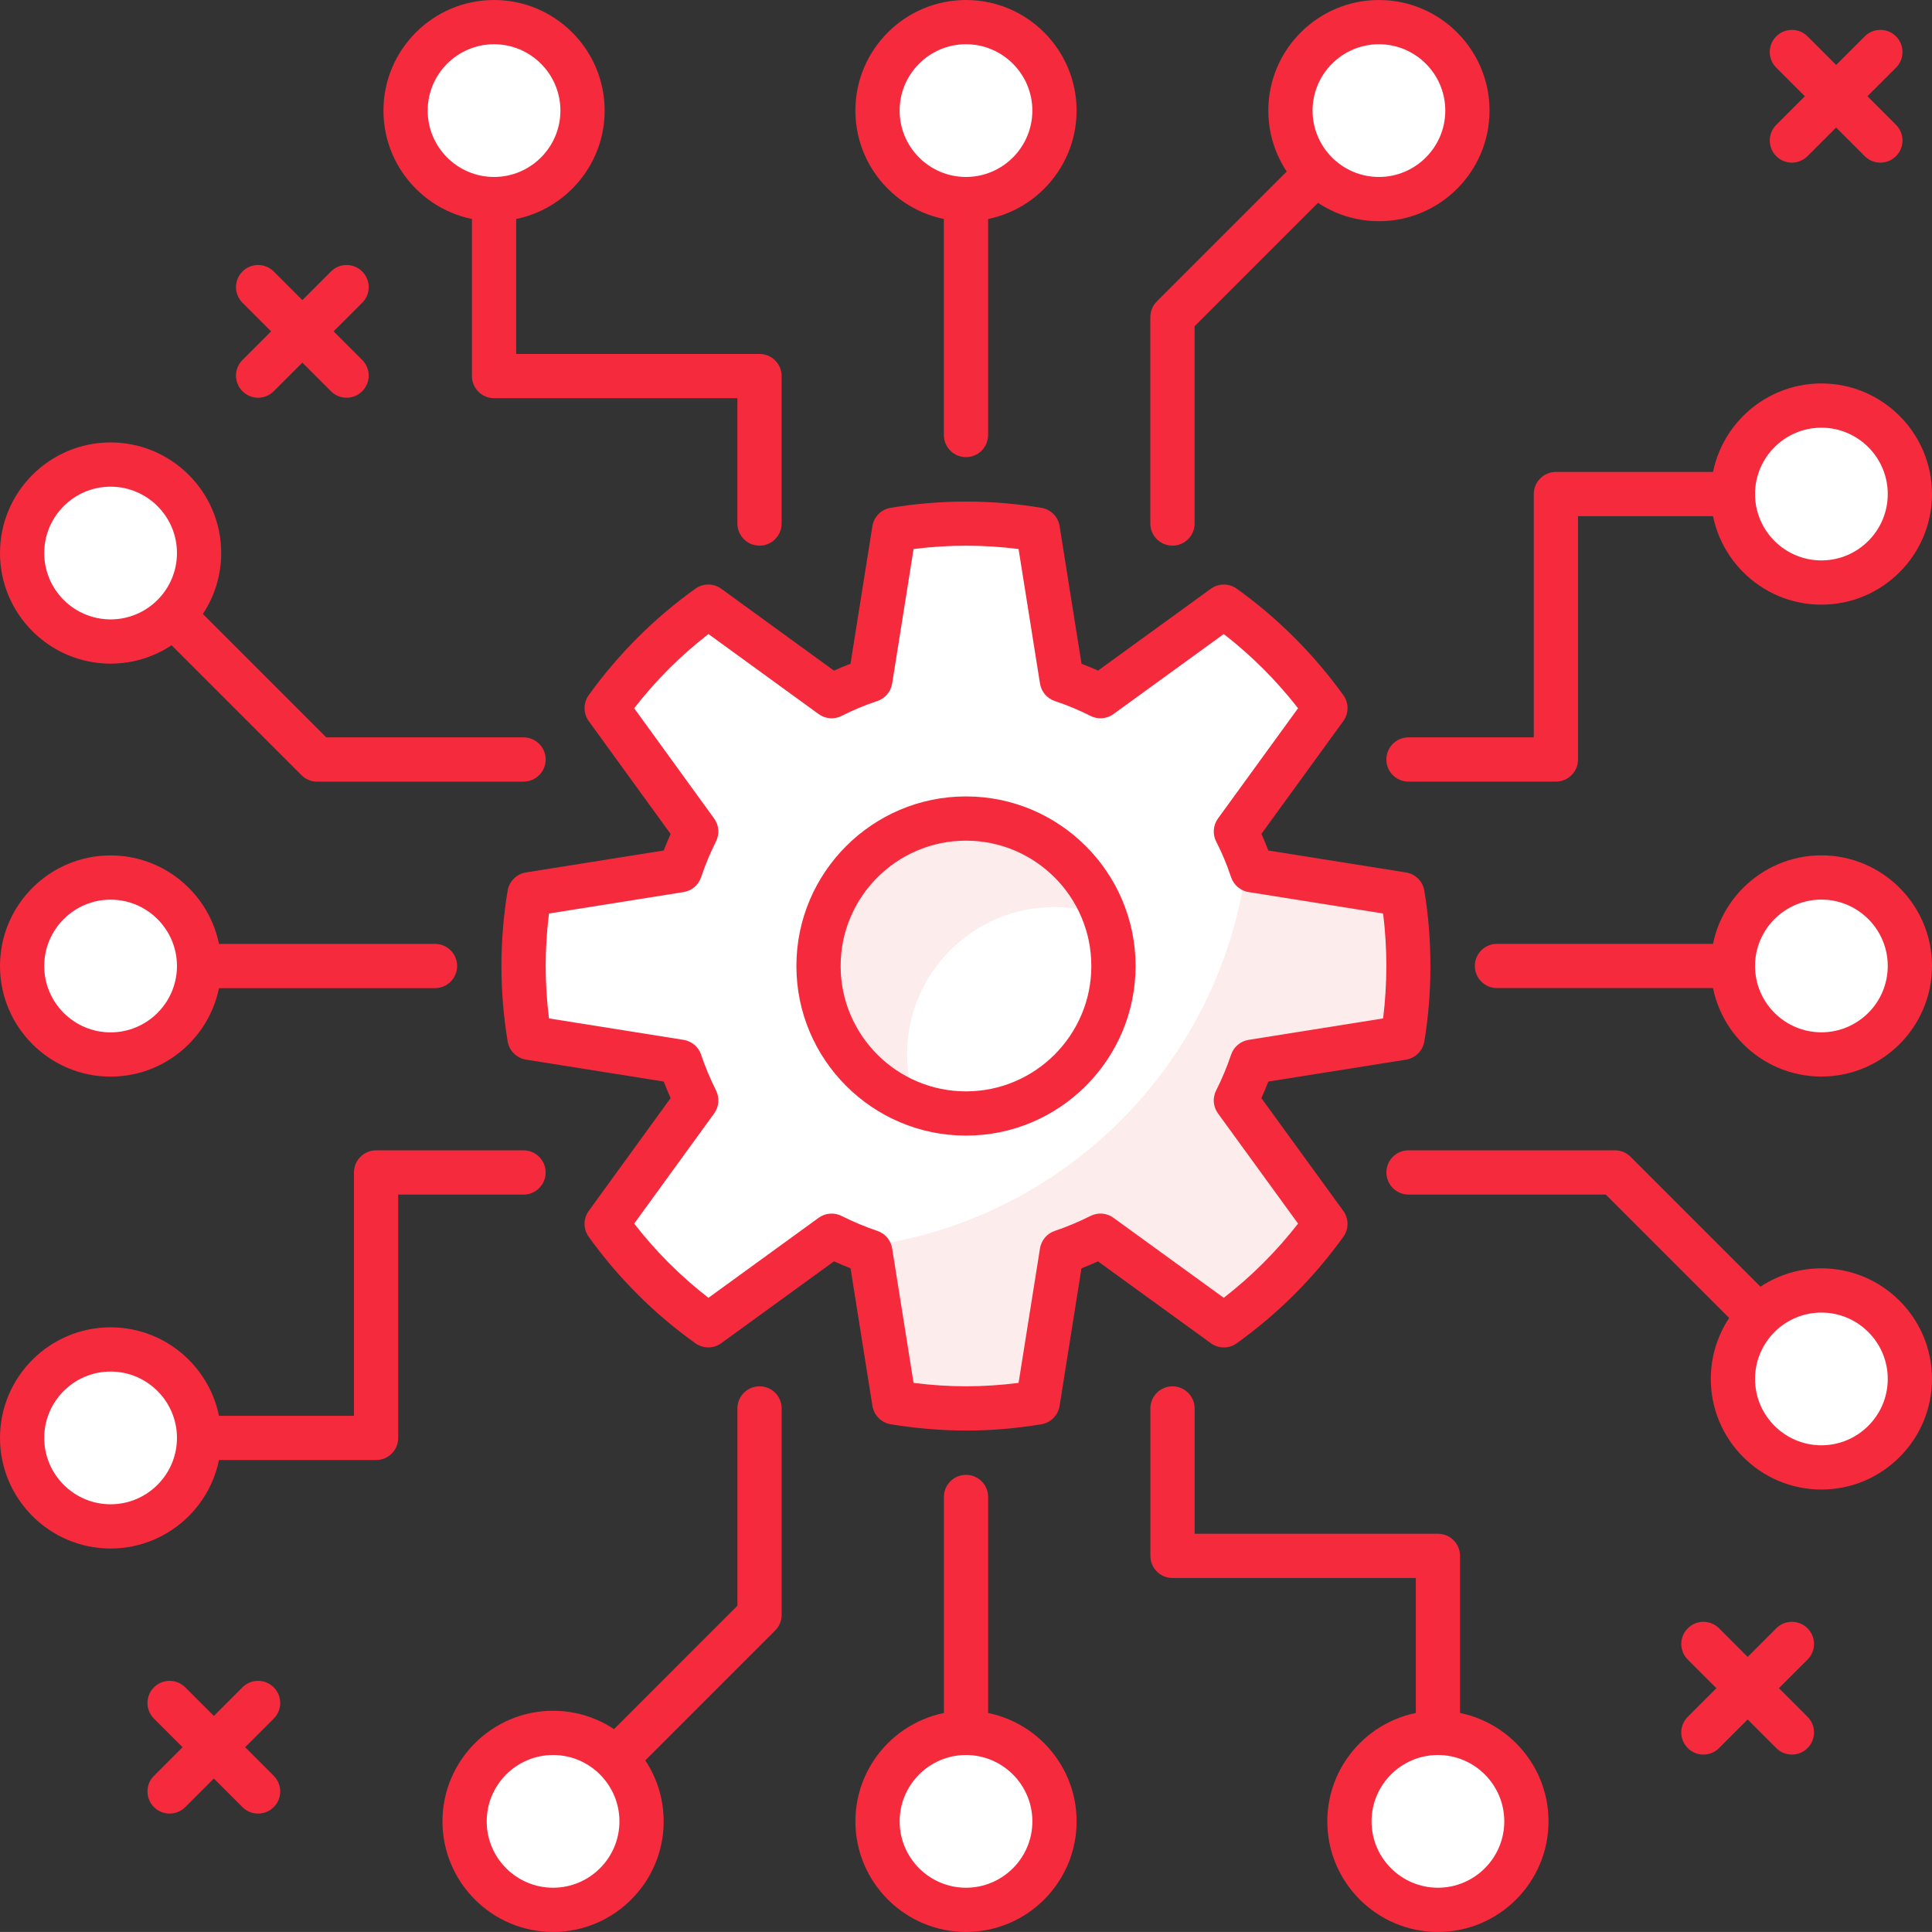 <?xml version="1.0" encoding="UTF-8"?><svg id="uuid-931d31cd-4653-4e1b-9f34-e68898562abf" xmlns="http://www.w3.org/2000/svg" viewBox="0 0 65.505 65.504"><rect x="0" y="0" width="65.505" height="65.504" fill="#333333" stroke="none"/><defs><style>.uuid-8083bff8-4956-4349-8fbc-d209f3d5c4f9{fill:#f52b3d;}.uuid-83ba5c99-c55d-45ec-8010-43b9acf092d7{fill:#fff;}.uuid-6577b213-059d-45f6-8435-b14d6b72baa0{fill:#fcecec;}</style></defs><g id="uuid-c3ba81b2-a782-46a0-a6d6-a3fe09a63434"><path class="uuid-8083bff8-4956-4349-8fbc-d209f3d5c4f9" d="m63.754,5.514c-.192,0-.384-.073-.53-.22l-3-3c-.293-.293-.293-.768,0-1.061.293-.293.768-.293,1.061,0l3,3c.293.293.293.768,0,1.061-.146.146-.338.22-.53.22Z"/><path class="uuid-8083bff8-4956-4349-8fbc-d209f3d5c4f9" d="m60.754,5.514c-.192,0-.384-.073-.53-.22-.293-.293-.293-.768,0-1.061l3-3c.293-.293.768-.293,1.061,0,.293.293.293.768,0,1.061l-3,3c-.146.146-.338.22-.53.22Z"/><path class="uuid-8083bff8-4956-4349-8fbc-d209f3d5c4f9" d="m60.754,59.489c-.192,0-.384-.073-.53-.22l-3-3c-.293-.293-.293-.768,0-1.061.293-.293.768-.293,1.061,0l3,3c.293.293.293.768,0,1.061-.146.146-.338.22-.53.22Z"/><path class="uuid-8083bff8-4956-4349-8fbc-d209f3d5c4f9" d="m57.754,59.489c-.192,0-.384-.073-.53-.22-.293-.293-.293-.768,0-1.061l3-3c.293-.293.768-.293,1.061,0,.293.293.293.768,0,1.061l-3,3c-.146.146-.338.22-.53.22Z"/><path class="uuid-8083bff8-4956-4349-8fbc-d209f3d5c4f9" d="m8.75,61.49c-.192,0-.384-.073-.53-.22l-3-3c-.293-.293-.293-.767,0-1.06s.768-.293,1.061,0l3,3c.293.293.293.768,0,1.06-.146.146-.338.22-.53.22Z"/><path class="uuid-8083bff8-4956-4349-8fbc-d209f3d5c4f9" d="m5.75,61.49c-.192,0-.384-.073-.53-.22-.293-.293-.293-.767,0-1.06l3-3c.293-.293.768-.293,1.061,0,.293.293.293.768,0,1.06l-3,3c-.146.146-.338.22-.53.22Z"/><path class="uuid-8083bff8-4956-4349-8fbc-d209f3d5c4f9" d="m11.751,13.485c-.192,0-.384-.073-.53-.22l-3-3c-.293-.293-.293-.767,0-1.06s.768-.293,1.06,0l3,3c.293.293.293.768,0,1.06-.146.146-.338.22-.53.22Z"/><path class="uuid-8083bff8-4956-4349-8fbc-d209f3d5c4f9" d="m8.751,13.485c-.192,0-.384-.073-.53-.22-.293-.293-.293-.767,0-1.06l3-3c.293-.293.768-.293,1.06,0,.293.293.293.768,0,1.06l-3,3c-.146.146-.338.22-.53.22Z"/><path class="uuid-8083bff8-4956-4349-8fbc-d209f3d5c4f9" d="m32.752,15.499c-.414,0-.75-.336-.75-.75v-7.999c0-.414.336-.75.75-.75.414,0,.75.336.75.75v7.999c0,.414-.336.75-.75.75Z"/><path class="uuid-8083bff8-4956-4349-8fbc-d209f3d5c4f9" d="m39.752,18.5c-.414,0-.75-.336-.75-.75v-6.999c0-.199.079-.39.22-.53l4.885-4.885c.293-.293.768-.293,1.061,0,.293.293.293.767,0,1.06l-4.665,4.665v6.689c0,.414-.336.75-.75.75Z"/><path class="uuid-8083bff8-4956-4349-8fbc-d209f3d5c4f9" d="m25.751,18.5c-.414,0-.75-.336-.75-.75v-4.249h-8.25c-.414,0-.75-.336-.75-.75v-6.001c0-.414.336-.75.75-.75.414,0,.75.336.75.75v5.251h8.25c.414,0,.75.336.75.75v4.999c0,.414-.336.75-.75.75Z"/><path class="uuid-8083bff8-4956-4349-8fbc-d209f3d5c4f9" d="m32.753,59.504c-.414,0-.75-.336-.75-.75v-7.999c0-.414.336-.75.75-.75.414,0,.75.336.75.75v7.999c0,.414-.336.75-.75.75Z"/><path class="uuid-8083bff8-4956-4349-8fbc-d209f3d5c4f9" d="m20.867,60.389c-.192,0-.384-.073-.53-.22-.293-.293-.293-.768,0-1.061l4.665-4.666v-6.689c0-.414.336-.75.75-.75.414,0,.75.336.75.75v6.999c0,.199-.079.39-.22.53l-4.885,4.886c-.146.146-.338.22-.53.22Z"/><path class="uuid-8083bff8-4956-4349-8fbc-d209f3d5c4f9" d="m48.753,59.504c-.414,0-.75-.336-.75-.75v-5.251h-8.249c-.414,0-.75-.336-.75-.75v-4.999c0-.414.336-.75.75-.75s.75.336.75.75v4.249h8.249c.414,0,.75.336.75.75v6.001c0,.414-.336.75-.75.75Z"/><path class="uuid-8083bff8-4956-4349-8fbc-d209f3d5c4f9" d="m14.749,33.503h-7.999c-.414,0-.75-.336-.75-.75,0-.414.336-.75.75-.75h7.999c.414,0,.75.336.75.75,0,.414-.336.75-.75.75Z"/><path class="uuid-8083bff8-4956-4349-8fbc-d209f3d5c4f9" d="m17.75,26.502h-6.999c-.199,0-.39-.079-.53-.22l-4.885-4.885c-.293-.293-.293-.768,0-1.061.293-.293.768-.293,1.061,0l4.665,4.665h6.689c.414,0,.75.336.75.75,0,.414-.336.75-.75.75Z"/><path class="uuid-8083bff8-4956-4349-8fbc-d209f3d5c4f9" d="m12.751,49.503h-6.001c-.414,0-.75-.336-.75-.75,0-.414.336-.75.75-.75h5.251v-8.25c0-.414.336-.75.75-.75h4.999c.414,0,.75.336.75.75,0,.414-.336.75-.75.75h-4.249v8.25c0,.414-.336.75-.75.75Z"/><path class="uuid-8083bff8-4956-4349-8fbc-d209f3d5c4f9" d="m58.755,33.501h-8c-.414,0-.75-.336-.75-.75s.336-.75.75-.75h8c.414,0,.75.336.75.75s-.336.75-.75.75Z"/><path class="uuid-8083bff8-4956-4349-8fbc-d209f3d5c4f9" d="m59.639,45.387c-.192,0-.384-.073-.53-.22l-4.665-4.665h-6.688c-.414,0-.75-.336-.75-.75,0-.414.336-.75.75-.75h6.999c.199,0,.39.079.53.22l4.885,4.885c.293.293.293.767,0,1.06-.146.146-.338.22-.53.22Z"/><path class="uuid-8083bff8-4956-4349-8fbc-d209f3d5c4f9" d="m52.753,26.501h-4.998c-.414,0-.75-.336-.75-.75s.336-.75.75-.75h4.248v-8.25c0-.414.336-.75.75-.75h6.002c.414,0,.75.336.75.75s-.336.75-.75.75h-5.252v8.25c0,.414-.336.75-.75.75Z"/><circle class="uuid-83ba5c99-c55d-45ec-8010-43b9acf092d7" cx="32.752" cy="3.75" r="3"/><path class="uuid-8083bff8-4956-4349-8fbc-d209f3d5c4f9" d="m32.752,7.5c-2.067,0-3.75-1.683-3.75-3.75,0-2.068,1.683-3.75,3.75-3.75s3.75,1.682,3.75,3.75c0,2.067-1.683,3.75-3.75,3.75Zm0-6c-1.24,0-2.25,1.009-2.25,2.25,0,1.24,1.01,2.25,2.25,2.25,1.24,0,2.25-1.01,2.25-2.25,0-1.241-1.01-2.25-2.25-2.25Z"/><circle class="uuid-83ba5c99-c55d-45ec-8010-43b9acf092d7" cx="46.753" cy="3.75" r="3"/><path class="uuid-8083bff8-4956-4349-8fbc-d209f3d5c4f9" d="m46.753,7.5c-2.067,0-3.75-1.683-3.75-3.75,0-2.068,1.683-3.75,3.75-3.75s3.75,1.682,3.75,3.75c0,2.067-1.683,3.75-3.75,3.75Zm0-6c-1.24,0-2.25,1.009-2.25,2.25,0,1.24,1.01,2.25,2.25,2.25,1.24,0,2.25-1.01,2.25-2.25,0-1.241-1.01-2.25-2.25-2.25Z"/><circle class="uuid-83ba5c99-c55d-45ec-8010-43b9acf092d7" cx="16.751" cy="3.75" r="3"/><path class="uuid-8083bff8-4956-4349-8fbc-d209f3d5c4f9" d="m16.751,7.5c-2.067,0-3.75-1.683-3.75-3.75,0-2.068,1.683-3.75,3.75-3.75s3.75,1.682,3.75,3.75c0,2.067-1.683,3.75-3.75,3.75Zm0-6c-1.24,0-2.25,1.009-2.25,2.25,0,1.24,1.01,2.25,2.25,2.25,1.24,0,2.25-1.01,2.25-2.25,0-1.241-1.01-2.25-2.25-2.25Z"/><circle class="uuid-83ba5c99-c55d-45ec-8010-43b9acf092d7" cx="32.753" cy="61.754" r="3"/><path class="uuid-8083bff8-4956-4349-8fbc-d209f3d5c4f9" d="m32.753,65.504c-2.067,0-3.75-1.682-3.75-3.75,0-2.067,1.683-3.75,3.75-3.75s3.75,1.683,3.75,3.75c0,2.068-1.683,3.75-3.75,3.75Zm0-6c-1.24,0-2.25,1.01-2.25,2.25,0,1.241,1.01,2.25,2.25,2.25,1.24,0,2.25-1.009,2.25-2.25,0-1.24-1.01-2.25-2.25-2.25Z"/><circle class="uuid-83ba5c99-c55d-45ec-8010-43b9acf092d7" cx="18.752" cy="61.754" r="3"/><path class="uuid-8083bff8-4956-4349-8fbc-d209f3d5c4f9" d="m18.752,65.504c-2.067,0-3.75-1.682-3.75-3.75,0-2.067,1.683-3.75,3.75-3.75s3.75,1.683,3.75,3.75c0,2.068-1.683,3.75-3.75,3.75Zm0-6c-1.24,0-2.25,1.01-2.25,2.25,0,1.241,1.01,2.25,2.25,2.25,1.24,0,2.25-1.009,2.25-2.25,0-1.24-1.01-2.25-2.25-2.25Z"/><circle class="uuid-83ba5c99-c55d-45ec-8010-43b9acf092d7" cx="48.753" cy="61.754" r="3"/><path class="uuid-8083bff8-4956-4349-8fbc-d209f3d5c4f9" d="m48.753,65.504c-2.067,0-3.75-1.682-3.75-3.75,0-2.067,1.683-3.75,3.75-3.75s3.75,1.683,3.75,3.75c0,2.068-1.683,3.75-3.75,3.75Zm0-6c-1.24,0-2.25,1.01-2.25,2.25,0,1.241,1.01,2.25,2.25,2.25,1.24,0,2.25-1.009,2.25-2.25,0-1.24-1.01-2.25-2.25-2.25Z"/><circle class="uuid-83ba5c99-c55d-45ec-8010-43b9acf092d7" cx="3.75" cy="32.753" r="3"/><path class="uuid-8083bff8-4956-4349-8fbc-d209f3d5c4f9" d="m3.75,36.503c-2.067,0-3.75-1.683-3.75-3.75,0-2.068,1.683-3.75,3.75-3.75s3.75,1.682,3.75,3.75c0,2.067-1.683,3.75-3.75,3.75Zm0-6c-1.24,0-2.25,1.009-2.25,2.25,0,1.24,1.01,2.25,2.25,2.25s2.25-1.01,2.25-2.25c0-1.241-1.01-2.25-2.25-2.25Z"/><circle class="uuid-83ba5c99-c55d-45ec-8010-43b9acf092d7" cx="3.75" cy="18.751" r="3"/><path class="uuid-8083bff8-4956-4349-8fbc-d209f3d5c4f9" d="m3.75,22.501c-2.067,0-3.75-1.682-3.75-3.75,0-2.067,1.683-3.75,3.75-3.75s3.75,1.683,3.75,3.75c0,2.068-1.683,3.75-3.75,3.75Zm0-6c-1.24,0-2.25,1.01-2.25,2.25,0,1.241,1.01,2.25,2.25,2.25s2.25-1.009,2.25-2.25c0-1.24-1.01-2.25-2.25-2.25Z"/><circle class="uuid-83ba5c99-c55d-45ec-8010-43b9acf092d7" cx="3.75" cy="48.753" r="3"/><path class="uuid-8083bff8-4956-4349-8fbc-d209f3d5c4f9" d="m3.75,52.503c-2.067,0-3.75-1.683-3.75-3.75,0-2.068,1.683-3.75,3.75-3.75s3.75,1.682,3.75,3.75c0,2.067-1.683,3.75-3.75,3.75Zm0-6c-1.24,0-2.25,1.009-2.25,2.25,0,1.24,1.01,2.25,2.25,2.25s2.25-1.01,2.25-2.25c0-1.241-1.01-2.25-2.25-2.25Z"/><circle class="uuid-83ba5c99-c55d-45ec-8010-43b9acf092d7" cx="61.755" cy="32.751" r="3"/><path class="uuid-8083bff8-4956-4349-8fbc-d209f3d5c4f9" d="m61.755,36.501c-2.067,0-3.75-1.682-3.75-3.75,0-2.067,1.683-3.75,3.75-3.75s3.75,1.683,3.75,3.75c0,2.068-1.683,3.75-3.75,3.75Zm0-6c-1.24,0-2.25,1.01-2.25,2.25,0,1.241,1.01,2.25,2.25,2.25,1.24,0,2.25-1.009,2.25-2.25,0-1.24-1.01-2.25-2.25-2.25Z"/><circle class="uuid-83ba5c99-c55d-45ec-8010-43b9acf092d7" cx="61.755" cy="46.753" r="3"/><path class="uuid-8083bff8-4956-4349-8fbc-d209f3d5c4f9" d="m61.755,50.503c-2.067,0-3.75-1.683-3.75-3.75,0-2.068,1.683-3.75,3.75-3.75s3.75,1.682,3.75,3.75c0,2.067-1.683,3.75-3.75,3.75Zm0-6c-1.24,0-2.25,1.009-2.25,2.25,0,1.24,1.01,2.25,2.25,2.25,1.24,0,2.25-1.01,2.25-2.25,0-1.241-1.01-2.25-2.25-2.25Z"/><circle class="uuid-83ba5c99-c55d-45ec-8010-43b9acf092d7" cx="61.755" cy="16.751" r="3"/><path class="uuid-8083bff8-4956-4349-8fbc-d209f3d5c4f9" d="m61.755,20.501c-2.067,0-3.75-1.682-3.75-3.75,0-2.067,1.683-3.75,3.75-3.75s3.75,1.683,3.75,3.75c0,2.068-1.683,3.75-3.75,3.75Zm0-6c-1.24,0-2.25,1.01-2.25,2.25,0,1.241,1.01,2.25,2.25,2.25,1.24,0,2.25-1.009,2.25-2.25,0-1.24-1.01-2.25-2.25-2.25Z"/><path class="uuid-83ba5c99-c55d-45ec-8010-43b9acf092d7" d="m35.188,47.55c-.791.13-1.603.203-2.434.203-.828,0-1.643-.073-2.435-.203l-.811-5.104c-.453-.15-.89-.339-1.312-.548l-4.182,3.036c-1.331-.95-2.494-2.114-3.445-3.439l3.037-4.184c-.21-.423-.396-.862-.547-1.313l-5.107-.812c-.131-.791-.2-1.607-.2-2.434h0c0-.83.069-1.642.2-2.433l5.107-.814c.15-.452.337-.891.545-1.312l-3.035-4.186c.951-1.322,2.114-2.487,3.445-3.439l4.182,3.038c.423-.214.859-.397,1.312-.547l.811-5.104c.792-.132,1.606-.201,2.435-.201.83,0,1.643.069,2.434.201l.811,5.104c.453.149.891.333,1.31.547l4.187-3.038c1.327.952,2.491,2.117,3.444,3.439l-3.04,4.186c.217.422.397.86.549,1.312l5.106.814c.131.791.196,1.603.196,2.433h0c0,.827-.065,1.643-.196,2.434l-5.106.812c-.151.451-.335.891-.549,1.313l3.04,4.184c-.953,1.325-2.117,2.489-3.444,3.439l-4.187-3.036c-.42.209-.857.397-1.31.548l-.811,5.104Z"/><path class="uuid-6577b213-059d-45f6-8435-b14d6b72baa0" d="m35.188,47.55c-.791.13-1.603.203-2.434.203-.828,0-1.643-.073-2.435-.203l-.811-5.104c-.131-.043-.252-.108-.38-.158,6.9-.796,12.369-6.268,13.159-13.17.05.131.117.254.162.388l5.106.814c.131.791.196,1.603.196,2.433h0c0,.827-.065,1.643-.196,2.434l-5.106.812c-.151.451-.335.891-.549,1.313l3.04,4.184c-.953,1.325-2.117,2.489-3.444,3.439l-4.187-3.036c-.42.21-.857.397-1.31.548l-.811,5.104Z"/><path class="uuid-8083bff8-4956-4349-8fbc-d209f3d5c4f9" d="m32.755,48.503c-.834,0-1.694-.072-2.556-.213-.319-.053-.568-.304-.619-.623l-.742-4.666c-.185-.071-.371-.149-.561-.235l-3.822,2.775c-.261.189-.614.191-.876.004-1.397-.997-2.614-2.212-3.619-3.612-.189-.263-.188-.617.003-.878l2.775-3.824c-.084-.188-.162-.375-.234-.561l-4.67-.743c-.318-.051-.569-.3-.622-.618-.14-.843-.21-1.703-.21-2.556,0-.852.07-1.712.21-2.555.053-.318.304-.567.622-.618l4.67-.744c.071-.185.149-.372.233-.56l-2.775-3.827c-.189-.263-.19-.616-.001-.879,1.007-1.399,2.224-2.614,3.617-3.611.263-.188.616-.188.877.003l3.821,2.776c.185-.084.373-.162.561-.234l.742-4.664c.05-.319.299-.569.617-.622,1.69-.282,3.43-.282,5.114,0,.318.053.567.303.617.622l.742,4.664c.189.072.376.15.56.233l3.825-2.775c.261-.19.615-.19.878-.002,1.392.998,2.607,2.213,3.615,3.61.189.263.189.617-.002.879l-2.776,3.824c.083.183.161.371.235.564l4.667.744c.318.051.569.3.622.618.137.827.206,1.688.206,2.555,0,.868-.069,1.728-.206,2.556-.053.318-.304.567-.622.618l-4.668.743c-.073.19-.151.378-.235.562l2.777,3.822c.191.262.191.616.002.879-1.005,1.398-2.222,2.613-3.616,3.611-.263.188-.614.186-.877-.003l-3.826-2.775c-.189.086-.375.164-.56.235l-.742,4.666c-.05.319-.3.57-.619.623-.86.141-1.72.213-2.555.213Zm2.434-.953h.01-.01Zm-4.214-.663c1.203.154,2.358.154,3.56,0l.726-4.559c.044-.276.237-.506.503-.594.395-.132.791-.298,1.213-.508.252-.126.549-.101.775.064l3.74,2.713c.941-.73,1.785-1.572,2.519-2.516l-2.715-3.736c-.166-.228-.189-.528-.062-.779.196-.388.366-.796.507-1.213.089-.265.317-.458.593-.502l4.561-.727c.072-.581.109-1.178.109-1.779,0-.601-.037-1.197-.109-1.778l-4.561-.727c-.275-.044-.504-.238-.593-.503-.144-.431-.314-.837-.505-1.208-.129-.252-.106-.555.06-.784l2.715-3.738c-.735-.943-1.579-1.786-2.519-2.516l-3.74,2.714c-.229.166-.529.189-.78.061-.392-.198-.797-.367-1.206-.502-.266-.088-.461-.317-.505-.595l-.726-4.56c-1.182-.15-2.378-.15-3.56,0l-.726,4.56c-.044.277-.239.507-.505.595-.405.133-.812.303-1.21.503-.25.128-.553.102-.778-.062l-3.736-2.714c-.94.729-1.784,1.571-2.518,2.516l2.711,3.739c.163.226.189.522.065.771-.206.417-.376.827-.506,1.219-.089.266-.317.46-.594.504l-4.564.727c-.074.59-.112,1.187-.112,1.778,0,.593.038,1.188.112,1.779l4.564.727c.276.044.505.237.594.503.132.397.303.807.507,1.217.124.25.099.549-.065.774l-2.712,3.736c.732.944,1.577,1.788,2.518,2.516l3.736-2.713c.226-.163.524-.189.773-.065.43.213.828.379,1.217.509.266.088.459.317.503.594l.726,4.559Z"/><circle class="uuid-83ba5c99-c55d-45ec-8010-43b9acf092d7" cx="32.752" cy="32.753" r="5"/><path class="uuid-6577b213-059d-45f6-8435-b14d6b72baa0" d="m35.753,30.753c.595,0,1.157.122,1.687.312-.694-1.927-2.521-3.312-4.688-3.312-2.761,0-5,2.238-5,5,0,2.166,1.386,3.993,3.313,4.688-.191-.529-.312-1.093-.312-1.688,0-2.762,2.238-5,5-5Z"/><path class="uuid-8083bff8-4956-4349-8fbc-d209f3d5c4f9" d="m32.752,38.503c-3.171,0-5.75-2.58-5.75-5.75,0-3.171,2.579-5.75,5.75-5.75s5.75,2.579,5.75,5.75c0,3.17-2.579,5.75-5.75,5.75Zm0-10c-2.344,0-4.25,1.906-4.25,4.25,0,2.343,1.906,4.25,4.25,4.25s4.25-1.907,4.25-4.25c0-2.344-1.906-4.25-4.25-4.25Z"/></g></svg>